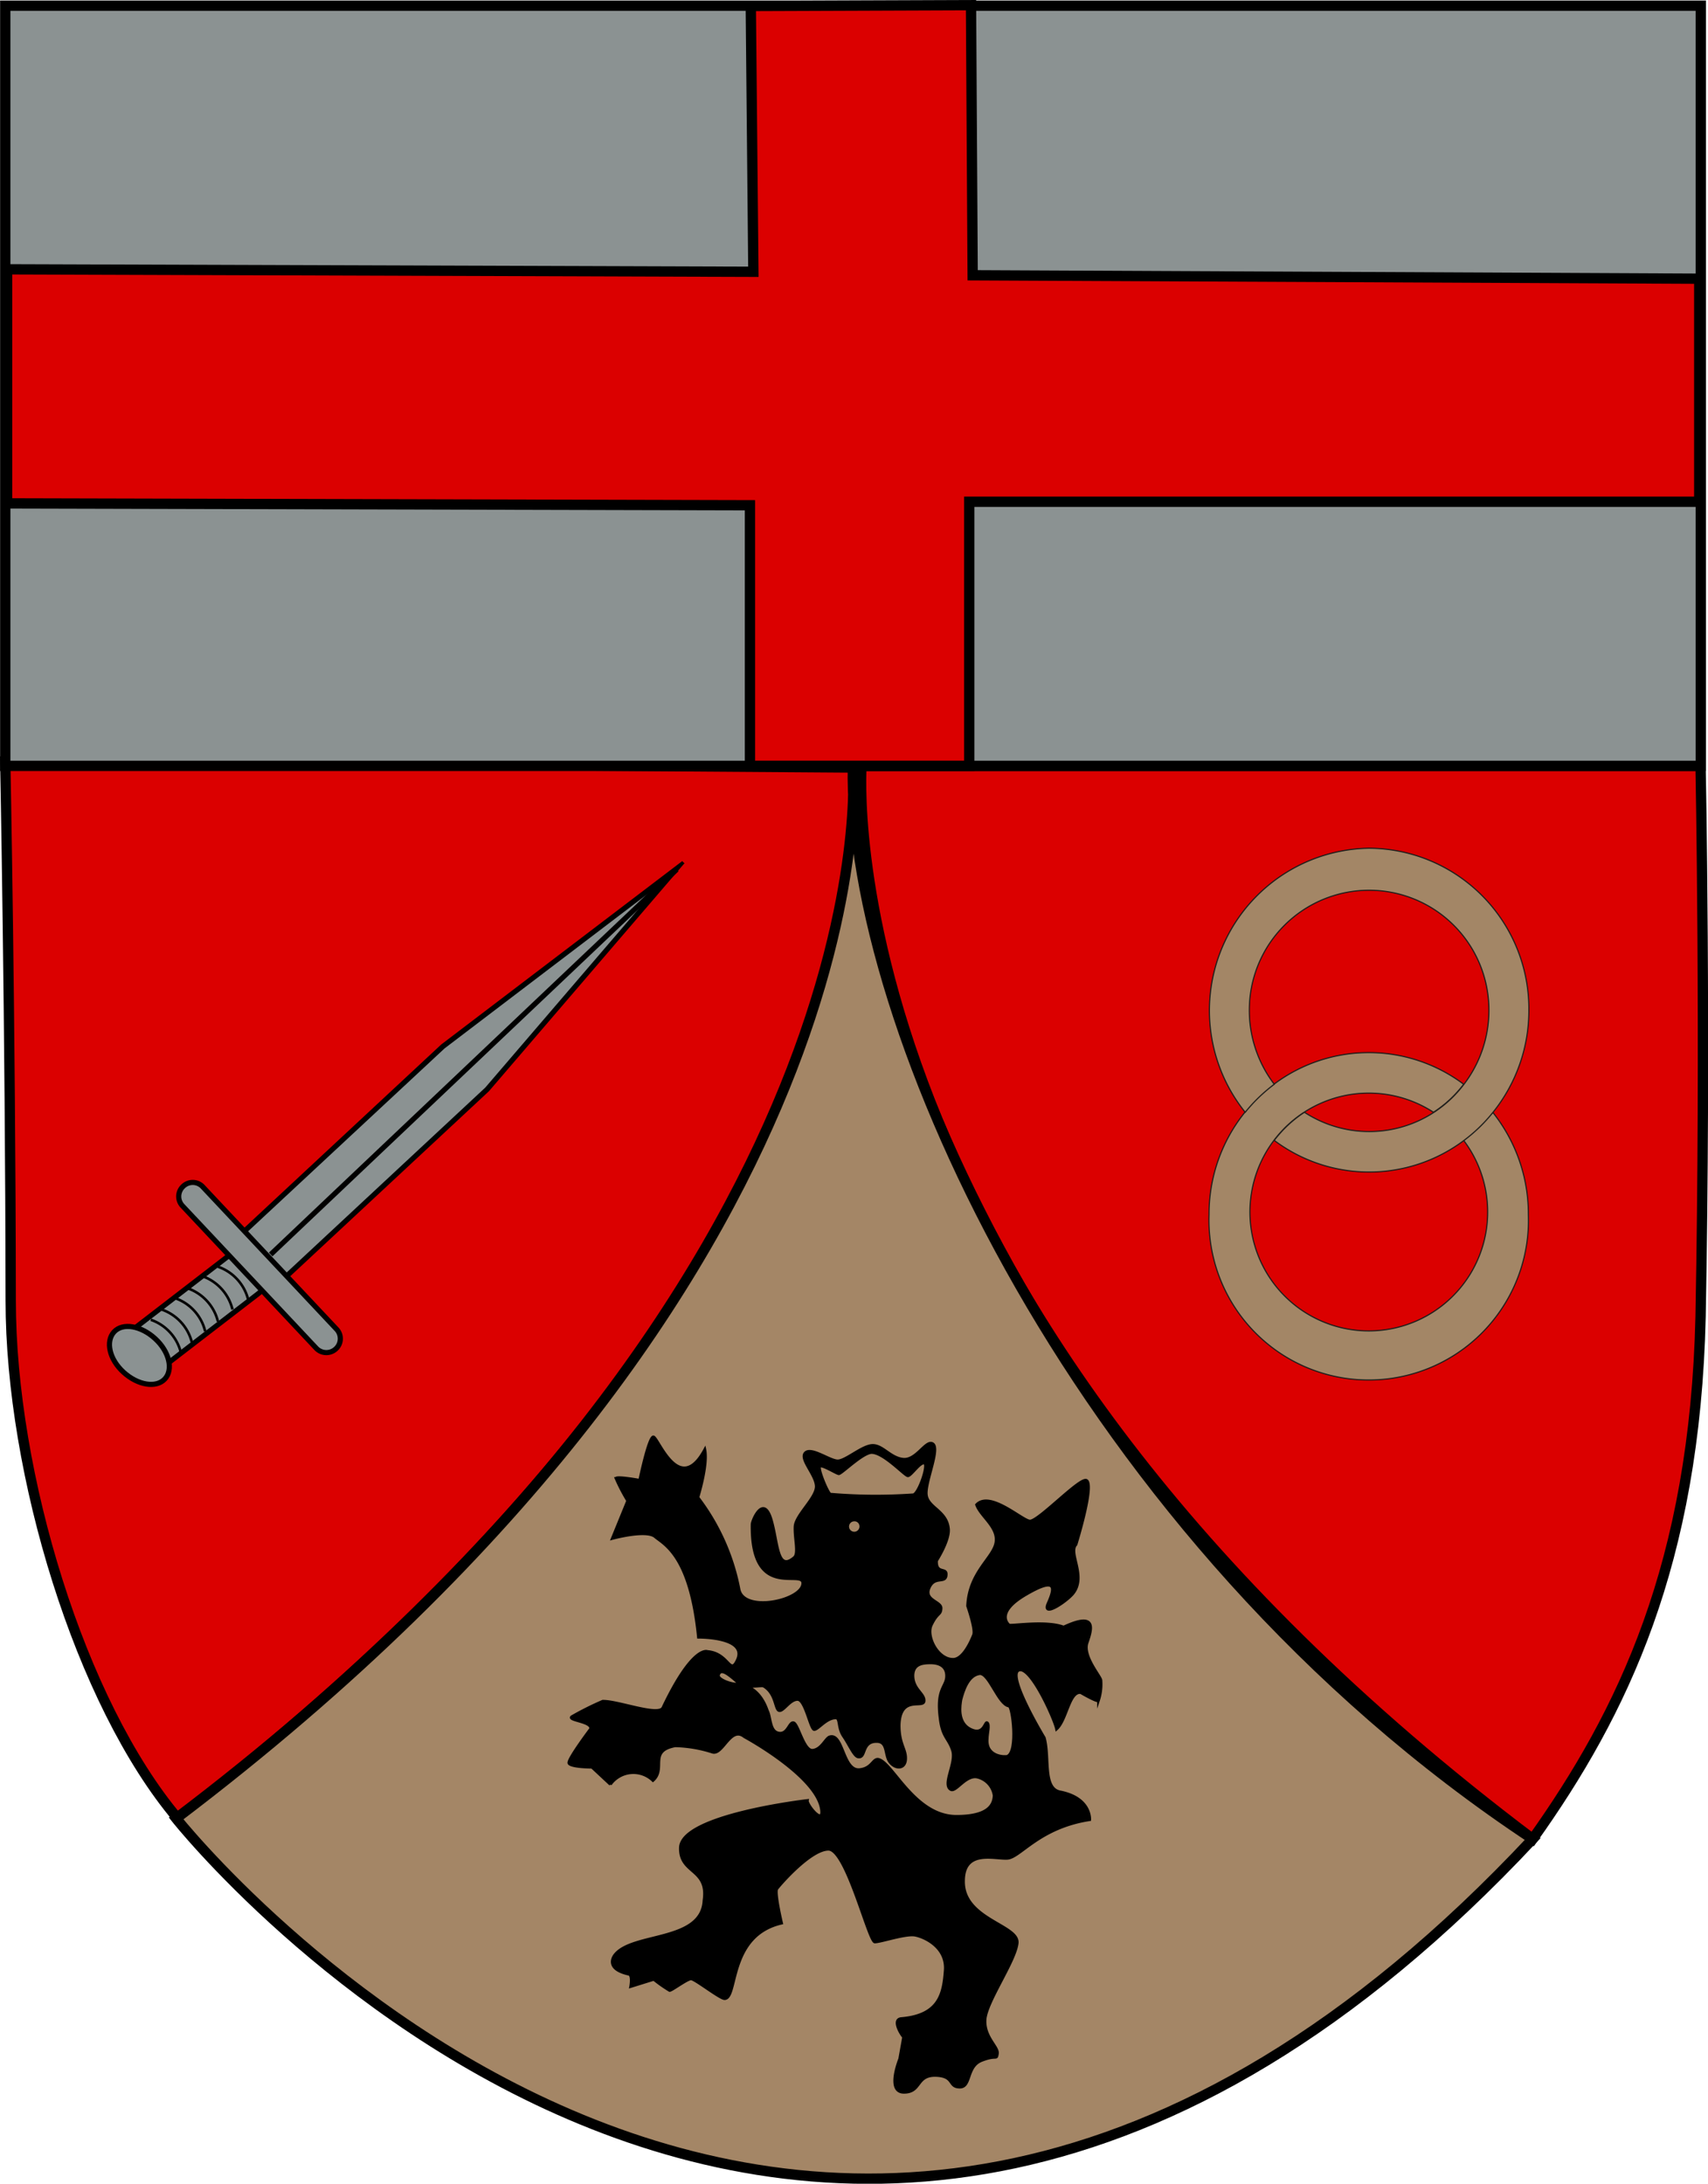 <svg xmlns="http://www.w3.org/2000/svg" xmlns:xlink="http://www.w3.org/1999/xlink" id="wappen_Bild" data-name="wappen&#xA0;Bild" viewBox="0 0 165.82 211.96"><defs><style>.cls-1,.cls-13,.cls-8,.cls-9{fill:none;}.cls-2,.cls-5{fill:#8b9292;}.cls-2,.cls-3,.cls-4,.cls-5,.cls-6,.cls-7,.cls-8,.cls-9{stroke:#000;}.cls-13,.cls-2,.cls-3,.cls-4,.cls-5,.cls-6,.cls-7,.cls-8,.cls-9{stroke-miterlimit:10;}.cls-2,.cls-9{stroke-width:0.5px;}.cls-10,.cls-3{fill:#db0000;}.cls-4,.cls-7{fill:#a48666;}.cls-6,.cls-7,.cls-8{stroke-width:0.25px;}.cls-11{clip-path:url(#clip-path);}.cls-12{fill:#a38666;}.cls-13{stroke:#1d1d1b;stroke-width:0.11px;}</style><clipPath id="clip-path" transform="translate(-1.9 -2.21)"><rect class="cls-1" x="108.08" y="72.34" width="68" height="97.42"></rect></clipPath></defs><path class="cls-2" d="M-48,71.85" transform="translate(-1.9 -2.21)"></path><path class="cls-3" d="M2.41,76.13l82.74.58s4.72,47.5-66,102c-9.5-11.25-16.21-33.5-16.21-50.25C2.91,101.39,2.41,76.13,2.41,76.13Z" transform="translate(-1.9 -2.21)"></path><path class="cls-3" d="M167,76.55H85.54s-4,52,65.16,104.16C159.42,168.46,166.45,154,167,130,167.52,102.9,167,76.55,167,76.55Z" transform="translate(-1.9 -2.21)"></path><path class="cls-4" d="M19,178.71s61.2,77.33,131.7,2c-44.16-29.2-66.5-79.26-66-104.12C84.73,76.55,88.84,125.81,19,178.71Z" transform="translate(-1.9 -2.21)"></path><rect class="cls-5" x="0.51" y="0.55" width="164.61" height="73.79"></rect><polygon class="cls-3" points="72.89 0.58 73.14 26.38 0.69 26.14 0.69 48.86 72.81 49.04 72.81 74.33 94.1 74.33 94.1 48.7 164.97 48.7 164.97 27.05 94.43 26.72 94.27 0.5 72.89 0.58"></polygon><path class="cls-6" d="M79,153.38c-1.66,1.42-1.56-1.39-2.21-3.63-.75-2.58-1.87,0-1.88.42-.12,7.46,4.92,4.33,4.92,5.71,0,1.66-5.67,2.91-6.17.62a21.28,21.28,0,0,0-4-8.95s1-3.17.67-4.67c-2.5,4.66-4.54-1.21-5-1.21S64,145.88,64,145.88s-2.3-.42-2.3-.17a17.22,17.22,0,0,0,1.13,2.17l-1.5,3.67s3.3-.91,4.17-.17,3.41,1.79,4.2,9.75c0,0,4.87-.06,3.75,2.25-.7,1.46-.79-.71-2.87-.88,0,0-1.42-.66-4.33,5.46-.42.87-4.38-.67-5.84-.63a29.4,29.4,0,0,0-3,1.5c-.46.38,1.92.46,1.83,1.17,0,0-2.2,2.92-2.12,3.33s2.25.42,2.25.42l1.79,1.67a2.74,2.74,0,0,1,4.13-.38c1.33-1.16-.48-2.87,2.16-3.37a12.69,12.69,0,0,1,3.63.62c1,.29,1.75-2.58,3.08-1.5,0,0,7.2,3.88,7.5,7.17.13,1.37-1.46-.63-1.37-1,0,0-12.23,1.4-12.34,4.58-.08,2.59,2.75,2,2.29,5.13-.2,4.08-6.95,3.08-8.66,5.29,0,0-1.11,1.33,1.37,1.88.38.08.17,1.2.17,1.2l2.25-.7a13.36,13.36,0,0,0,1.54,1.08c.21,0,1.71-1.13,2.08-1.13s2.79,1.91,3.25,1.92c1.34,0,.3-6.12,5.55-7.33,0,0-.71-3-.46-3.34s3.25-3.83,5-3.83,3.91,9,4.5,9,3-.83,3.91-.66,3.09,1.16,2.92,3.41-.55,4.35-4.25,4.67c-1,.08.08,1.75.21,1.79l-.38,2.13s-1.33,3.25.42,3.25,1.13-1.75,3.21-1.63c1.71.1,1.08,1.13,2.21,1.13s.62-2,2.12-2.59,1.42,0,1.54-.66-1.29-1.59-1.2-3.29,2.95-5.71,3.12-7.46-5.26-2.29-5.21-6c0-3.13,3-2.13,4.25-2.21s3.09-3,8-3.75c0,0,.17-2.11-2.87-2.71-1.71-.33-1-3.33-1.54-5.25,0,0-3.63-6-2.5-6.54s3.5,4.77,3.68,5.71c1-.87,1.23-3.71,2.36-3.54,0,0,1.5.88,1.71.79a5,5,0,0,0,.25-2c-.05-.41-1.79-2.35-1.34-3.65s1-3.06-2.29-1.52c-1.71-.66-5.08-.08-5.29-.2,0,0-1.46-1.13,1.58-2.92s2.88-.71,2.21.79,1.7-.08,2.38-.87c1.41-1.67-.46-4,.33-4.8,0,0,1.83-5.87,1-6.24-.65-.28-4.58,3.9-5.46,3.95-.67.05-3.88-3-5.21-1.58.38,1.13,2.13,2.17,1.88,3.67s-2.6,2.86-2.75,6.16c0,0,.79,2.26.58,2.8s-1,2.4-2,2.37c-1.48,0-2.61-2.25-2.08-3.33.6-1.25.91-.92.94-1.61s-1.69-.77-1.15-2,1.65-.29,1.65-1.32c0-.66-1,0-.94-1.3,0,0,1.26-1.95,1.16-3.08-.15-1.78-2-2.06-2.15-3.31s1.44-4.65.56-5c-.66-.28-1.56,1.65-2.81,1.53s-2-1.38-3-1.34S84,144,83.23,144s-2.56-1.37-3.15-.78,1,2.1,1.06,3.22-2,2.81-2.06,3.94S79.46,153,79,153.38Z" transform="translate(-1.9 -2.21)"></path><path class="cls-7" d="M85.46,150.31a.63.63,0,1,1-.63-.56A.6.6,0,0,1,85.46,150.31Z" transform="translate(-1.9 -2.21)"></path><path class="cls-7" d="M82.5,147.23c-.3-.25-1.23-2.51-1-2.69s1.58.69,1.83.72,2.26-2,3.18-2.06c1.19,0,3.22,2.25,3.53,2.26s1.18-1.36,1.6-1.23-.53,2.9-1.06,3.06A52.51,52.51,0,0,1,82.5,147.23Z" transform="translate(-1.9 -2.21)"></path><path class="cls-7" d="M71.66,164.8c-.1.36,1,.84,1.75.87,2.21.09,2.87,2.25,3,2.59.34.66.21,2,1.09,2.16s1-1.12,1.45-1,1,2.75,1.84,2.67S82,171,82.41,170.8c1.38-.5,1.29,3.41,3,3.16,1.12-.15,1.21-1,1.71-1,1.38.16,3.52,5.54,7.63,5.54,3.29,0,3.61-1.25,3.66-2a2.14,2.14,0,0,0-1.62-1.79c-1.13-.25-2.09,1.5-2.59,1.2-.85-.49.55-2.58.17-3.79s-1-1.26-1.21-3.17c-.37-2.83.59-3,.63-4s-.71-1.33-1.54-1.33-1.68.12-1.71,1.21c0,1.37,1.16,1.75,1.08,2.5s-2.33-.63-2.42,2.33c0,1.88.67,2.29.63,3.29s-1,1-1.54.3-.17-2-1.29-2c-1.46,0-1,1.59-1.75,1.5-.42,0-.88-1.16-1.46-2s-.31-1.79-.75-1.79c-.92,0-1.71,1.13-2.09,1.13s-.87-2.92-1.62-2.92-1.37,1.18-1.79,1.08-.29-1.66-1.5-2.37c-.21-.12-1.73.26-2.42-.29C72.66,164.76,71.87,164.06,71.66,164.8Z" transform="translate(-1.9 -2.21)"></path><path class="cls-7" d="M97,164.67c.91-.11,1.82,3,2.85,3.14.33,0,.9,4.4-.15,4.86-.19.08-2.11.1-1.95-1.71,0-.5.25-1.33,0-1.54s-.3,1.29-1.63.63-1-2.39-.92-2.88C95.41,166.38,95.87,164.82,97,164.67Z" transform="translate(-1.9 -2.21)"></path><polygon class="cls-2" points="47.29 105.74 26.88 124.74 22.81 120.36 43 101.57 65.65 84.34 47.29 105.74"></polygon><path class="cls-2" d="M14.71,134.28h0a2.35,2.35,0,0,1,.42-3.27l9-6.93a2.33,2.33,0,0,1,3.27.42h0a2.33,2.33,0,0,1-.42,3.27l-9,6.93A2.33,2.33,0,0,1,14.71,134.28Z" transform="translate(-1.9 -2.21)"></path><path class="cls-8" d="M15,131a4.8,4.8,0,0,1,1.38.91c.61.62.89,1.56,1.63,2a.51.51,0,0,0,.17.33" transform="translate(-1.9 -2.21)"></path><path class="cls-2" d="M32.61,133.08l-13-13.83a1.33,1.33,0,0,1,.06-1.88h0a1.33,1.33,0,0,1,1.88,0l13,13.83a1.34,1.34,0,0,1,0,1.89h0A1.35,1.35,0,0,1,32.61,133.08Z" transform="translate(-1.9 -2.21)"></path><path class="cls-8" d="M17.61,129.32a4.56,4.56,0,0,1,2.93,3.23" transform="translate(-1.9 -2.21)"></path><path class="cls-2" d="M17.9,136.06c-.84.9-2.61.61-4-.65s-1.77-3-.93-3.92,2.62-.61,4,.66S18.74,135.16,17.9,136.06Z" transform="translate(-1.9 -2.21)"></path><path class="cls-8" d="M18.89,128.21a4.53,4.53,0,0,1,2.93,3.22" transform="translate(-1.9 -2.21)"></path><path class="cls-8" d="M16.54,130.31a4.53,4.53,0,0,1,2.93,3.22" transform="translate(-1.9 -2.21)"></path><path class="cls-8" d="M20.13,127.26a4.57,4.57,0,0,1,2.93,3.22" transform="translate(-1.9 -2.21)"></path><path class="cls-8" d="M21.55,126.08a4.57,4.57,0,0,1,2.92,3.23" transform="translate(-1.9 -2.21)"></path><path class="cls-8" d="M23.06,125.16A4.55,4.55,0,0,1,26,128.38" transform="translate(-1.9 -2.21)"></path><line class="cls-9" x1="65.7" y1="84.39" x2="26.28" y2="121.76"></line><path class="cls-10" d="M70.59,85.09a1.4,1.4,0,1,1-1.17-1.59A1.39,1.39,0,0,1,70.59,85.09Z" transform="translate(-1.9 -2.21)"></path><g class="cls-11"><g class="cls-11"><path class="cls-12" d="M146.82,110.17A15.51,15.51,0,0,1,144,112.9a11.54,11.54,0,1,1-15.49-2.73,11.53,11.53,0,0,1,12.56,0,11.5,11.5,0,0,0,2.93-2.72,15.35,15.35,0,0,0-18.42,0,15.71,15.71,0,0,0-6.3,12.64,15.51,15.51,0,1,0,31,0,15.82,15.82,0,0,0-3.48-9.92" transform="translate(-1.9 -2.21)"></path><path class="cls-13" d="M146.82,110.17A15.51,15.51,0,0,1,144,112.9a11.54,11.54,0,1,1-15.49-2.73,11.53,11.53,0,0,1,12.56,0,11.5,11.5,0,0,0,2.93-2.72,15.35,15.35,0,0,0-18.42,0,15.71,15.71,0,0,0-6.3,12.64,15.51,15.51,0,1,0,31,0A15.82,15.82,0,0,0,146.82,110.17Z" transform="translate(-1.9 -2.21)"></path><path class="cls-12" d="M134.79,84.54a15.76,15.76,0,0,0-12,25.63,15.79,15.79,0,0,1,2.82-2.72,11.82,11.82,0,0,1-2.42-7.2,11.63,11.63,0,1,1,23.26,0,11.82,11.82,0,0,1-2.42,7.2,11.51,11.51,0,0,1-15.49,2.72,11.72,11.72,0,0,0-2.93,2.73,15.35,15.35,0,0,0,18.42,0,15.51,15.51,0,0,0,2.82-2.73,15.78,15.78,0,0,0,3.48-9.92,15.61,15.61,0,0,0-15.51-15.71" transform="translate(-1.9 -2.21)"></path><path class="cls-13" d="M134.79,84.54a15.76,15.76,0,0,0-12,25.63,15.79,15.79,0,0,1,2.82-2.72,11.82,11.82,0,0,1-2.42-7.2,11.63,11.63,0,1,1,23.26,0,11.82,11.82,0,0,1-2.42,7.2,11.51,11.51,0,0,1-15.49,2.72,11.72,11.72,0,0,0-2.93,2.73,15.35,15.35,0,0,0,18.42,0,15.51,15.51,0,0,0,2.82-2.73,15.78,15.78,0,0,0,3.48-9.92A15.61,15.61,0,0,0,134.79,84.54Z" transform="translate(-1.9 -2.21)"></path></g></g></svg>